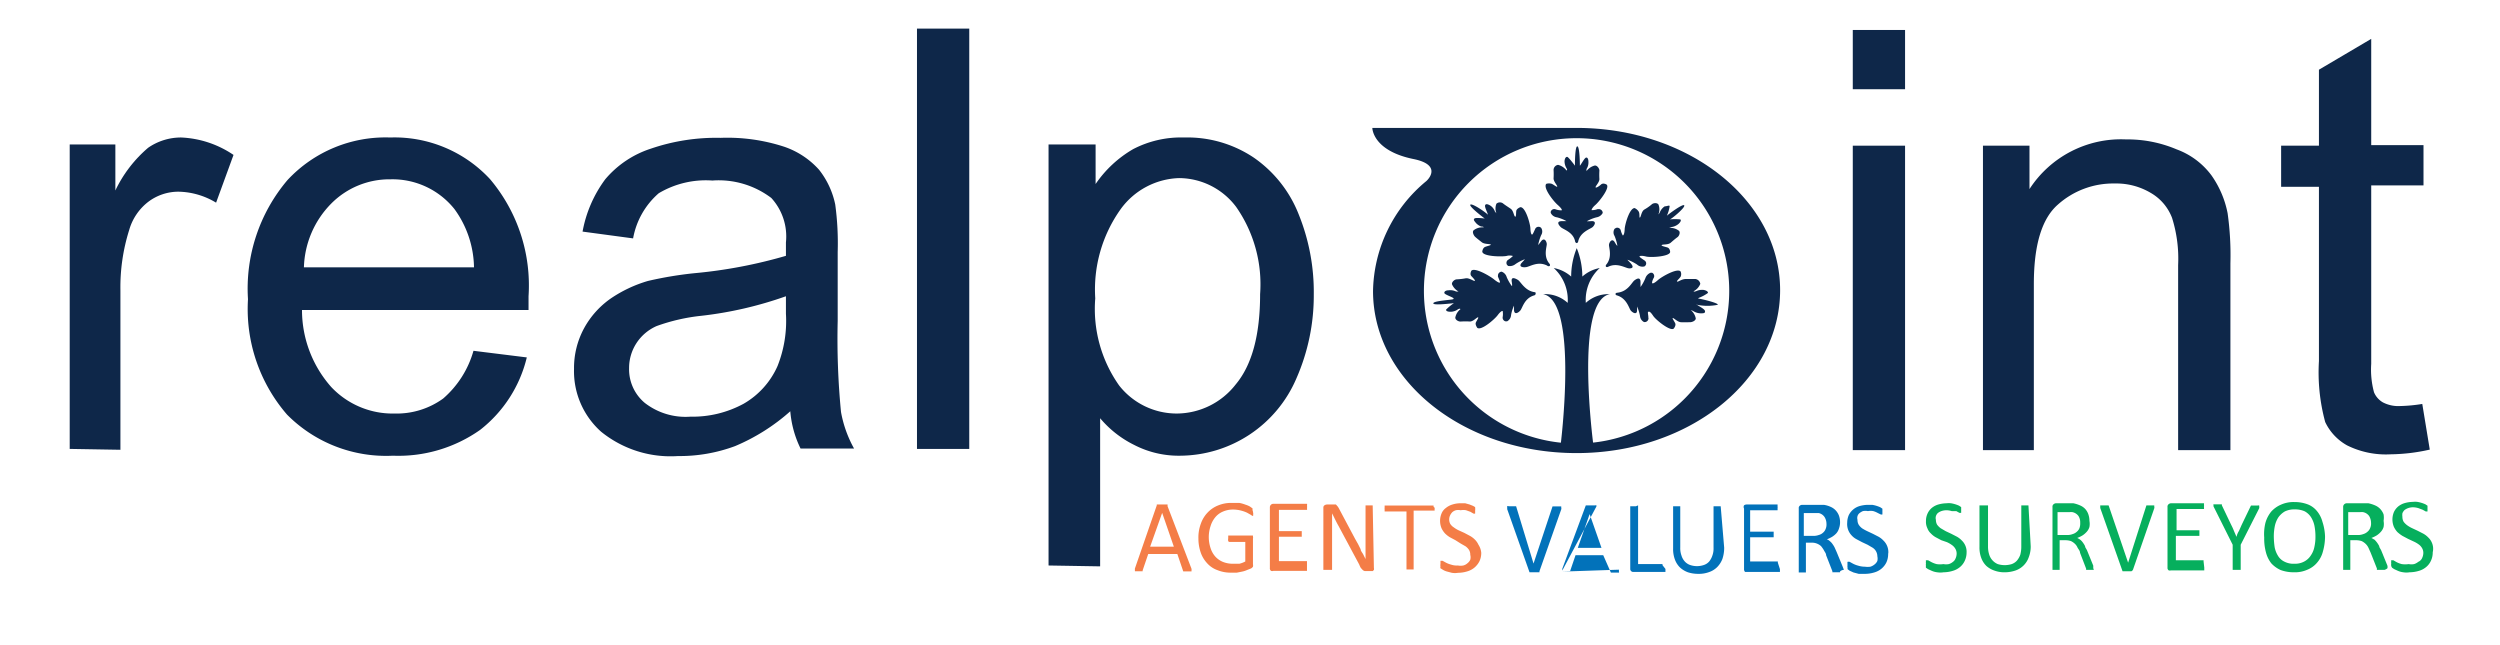 <svg id="Layer_1" data-name="Layer 1" xmlns="http://www.w3.org/2000/svg" viewBox="0 0 143.46 37.01"><defs><style>.cls-1{fill:#0e2749;}.cls-2{fill:#0272ba;}.cls-3{fill:#f47d47;}.cls-4{fill:#06af5d;}</style></defs><title>logo-full-dark</title><path class="cls-1" d="M4,25.76V8.29H6.62v2.64A7.4,7.4,0,0,1,8.5,8.48a3.31,3.31,0,0,1,1.9-.59,5.78,5.78,0,0,1,3,1l-1,2.74A4.3,4.3,0,0,0,10.25,11a2.87,2.87,0,0,0-1.74.58,3.12,3.12,0,0,0-1.1,1.63,10.92,10.92,0,0,0-.5,3.45v9.15Z"/><path class="cls-1" d="M27.17,20.13l3.06.38a7.49,7.49,0,0,1-2.68,4.16,8.13,8.13,0,0,1-5,1.48,8,8,0,0,1-6.08-2.36,9.26,9.26,0,0,1-2.24-6.62,9.63,9.63,0,0,1,2.27-6.84,7.68,7.68,0,0,1,5.89-2.44,7.47,7.47,0,0,1,5.73,2.39A9.45,9.45,0,0,1,30.33,17v.79h-13A6.66,6.66,0,0,0,19,22.2a4.84,4.84,0,0,0,3.65,1.53,4.54,4.54,0,0,0,2.78-.86A5.65,5.65,0,0,0,27.17,20.13Zm-9.73-4.79H27.2A5.82,5.82,0,0,0,26.08,12a4.55,4.55,0,0,0-3.67-1.71A4.7,4.7,0,0,0,19,11.69,5.42,5.42,0,0,0,17.44,15.34Z"/><path class="cls-1" d="M45.35,23.6a11.41,11.41,0,0,1-3.17,2,9.12,9.12,0,0,1-3.27.57,6.33,6.33,0,0,1-4.42-1.4,4.65,4.65,0,0,1-1.55-3.6,4.78,4.78,0,0,1,.58-2.34,5,5,0,0,1,1.54-1.71,7.55,7.55,0,0,1,2.13-1,21.54,21.54,0,0,1,2.63-.44,27.8,27.8,0,0,0,5.28-1v-.77a3.27,3.27,0,0,0-.84-2.55,5,5,0,0,0-3.38-1,5.28,5.28,0,0,0-3.08.73,4.47,4.47,0,0,0-1.47,2.59l-2.9-.39a7.2,7.2,0,0,1,1.3-3,5.73,5.73,0,0,1,2.62-1.76,11.58,11.58,0,0,1,4-.62A10.51,10.51,0,0,1,45,8.42a4.74,4.74,0,0,1,2,1.32,4.77,4.77,0,0,1,.93,2,16.6,16.6,0,0,1,.14,2.73v3.94a43.47,43.47,0,0,0,.19,5.23,6.76,6.76,0,0,0,.75,2.1H45.94A5.94,5.94,0,0,1,45.35,23.6ZM45.1,17a21.81,21.81,0,0,1-4.84,1.12,10.86,10.86,0,0,0-2.58.59,2.65,2.65,0,0,0-1.17,1,2.61,2.61,0,0,0-.41,1.41,2.51,2.51,0,0,0,.9,2,3.81,3.81,0,0,0,2.62.79,6.14,6.14,0,0,0,3.05-.74A4.67,4.67,0,0,0,44.62,21a7,7,0,0,0,.48-3Z"/><path class="cls-1" d="M52.62,25.76V1.64h3V25.76Z"/><path class="cls-1" d="M60.17,32.45V8.29h2.7v2.27a6.63,6.63,0,0,1,2.15-2,5.94,5.94,0,0,1,2.92-.67,6.85,6.85,0,0,1,4,1.15,7.12,7.12,0,0,1,2.58,3.25,11.87,11.87,0,0,1,.87,4.6,11.81,11.81,0,0,1-1,4.83,7.3,7.3,0,0,1-6.66,4.43,5.56,5.56,0,0,1-2.65-.62A6.05,6.05,0,0,1,63.13,24v8.5Zm2.68-15.33a7.61,7.61,0,0,0,1.37,5,4.2,4.2,0,0,0,3.31,1.61,4.31,4.31,0,0,0,3.38-1.67c.93-1.11,1.4-2.83,1.4-5.18a7.75,7.75,0,0,0-1.37-5,4.12,4.12,0,0,0-3.28-1.66A4.3,4.3,0,0,0,64.31,12,7.94,7.94,0,0,0,62.85,17.12Z"/><path class="cls-1" d="M106.32,5.12V1.72h3v3.4Zm0,20.71V8.36h3V25.83Z"/><path class="cls-1" d="M113.79,25.83V8.36h2.67v2.49A6.26,6.26,0,0,1,122,8a7.21,7.21,0,0,1,2.9.57,4.36,4.36,0,0,1,2,1.49,5.63,5.63,0,0,1,.93,2.18,17.33,17.33,0,0,1,.16,2.88V25.83h-3V15.21a7.78,7.78,0,0,0-.35-2.71,2.8,2.8,0,0,0-1.22-1.43,3.86,3.86,0,0,0-2.07-.54,4.76,4.76,0,0,0-3.26,1.21c-.92.8-1.38,2.32-1.38,4.55v9.54Z"/><path class="cls-1" d="M139,23.18l.43,2.62a10.63,10.63,0,0,1-2.24.27,5,5,0,0,1-2.5-.51,3,3,0,0,1-1.26-1.34,10.87,10.87,0,0,1-.36-3.5v-10H130.9V8.36h2.17V4l3-1.77v6.1h3v2.31h-3V20.88a5,5,0,0,0,.16,1.63,1.2,1.2,0,0,0,.51.58,1.92,1.92,0,0,0,1,.21A9,9,0,0,0,139,23.18Z"/><path class="cls-1" d="M89.4,11.77c.21.19.25.28.21.3a1,1,0,0,1-.35-.06.21.21,0,0,0-.27.13.19.19,0,0,0,0,.08.45.45,0,0,0,.35.25,2.18,2.18,0,0,1,.55.22h-.25c-.34,0-.22.2-.08.34s.73.28.83.84a.12.12,0,0,0,.09.08.11.11,0,0,0,.08-.08c.11-.56.71-.73.83-.84s.25-.36-.08-.34-.23,0-.24,0a2.18,2.18,0,0,1,.55-.22.48.48,0,0,0,.35-.25.22.22,0,0,0-.22-.22h-.07a1,1,0,0,1-.35.06s0-.11.22-.3.86-1,.64-1.17c0,0-.19-.12-.32,0s-.31.22-.31.15.22-.28.22-.46a4,4,0,0,1,0-.49c0-.12-.13-.31-.27-.29a.85.85,0,0,0-.47.32V9.7a.68.68,0,0,0,.11-.42c0-.16-.06-.27-.15-.23s-.27.39-.34.46h0s0-1.06-.14-1.11-.15,1-.14,1.11h0S90,9,89.93,9s-.13.07-.15.23a.78.78,0,0,0,.11.42c.08.14,0,.13,0,.13a.88.88,0,0,0-.48-.32.3.3,0,0,0-.26.29,4,4,0,0,1,0,.49c0,.18.21.39.21.46s-.18-.09-.31-.15a.53.53,0,0,0-.32,0C88.53,10.79,89.18,11.59,89.4,11.77Z"/><path class="cls-1" d="M88.93,15.26a.11.11,0,0,0,0-.11c-.39-.43-.16-1-.17-1.15s-.14-.4-.33-.15-.13.19-.16.19a2.69,2.69,0,0,1,.17-.55.38.38,0,0,0,0-.41.21.21,0,0,0-.35.07c-.08.17-.13.3-.17.31s-.09-.08-.1-.35-.28-1.25-.58-1.22c0,0-.21.08-.23.21s0,.37-.07.33-.09-.34-.25-.45-.32-.21-.42-.29a.3.3,0,0,0-.4,0,.75.75,0,0,0,0,.55l-.09-.11a.65.65,0,0,0-.27-.34c-.14-.08-.26-.11-.29,0s.16.45.16.54h0c0-.06-.87-.67-1-.59s.75.75.82.8h0s-.51-.07-.59,0,0,.15.09.26a.75.75,0,0,0,.3.2c.16,0,.13.05.13.05a.8.8,0,0,0-.56.16c-.11.09,0,.3.07.37s.24.2.39.32.45.09.51.13-.18.08-.32.14-.16.26-.16.26c0,.29,1.09.31,1.38.26a.67.67,0,0,1,.38,0,1.77,1.77,0,0,1-.28.22.21.21,0,0,0-.06.29l.06.06a.52.52,0,0,0,.43-.11,2.57,2.57,0,0,1,.52-.27s.07-.05-.15.18,0,.3.23.27.68-.36,1.21-.09A.12.12,0,0,0,88.93,15.26Z"/><path class="cls-1" d="M88.1,16.77c-.59-.06-.83-.61-1-.71s-.4-.2-.35.11,0,.22,0,.24a2.58,2.58,0,0,1-.29-.51.47.47,0,0,0-.29-.31.22.22,0,0,0-.21.23.13.13,0,0,0,0,.06c.07.17.13.3.11.33s-.12,0-.34-.18-1.11-.71-1.3-.49c0,0-.1.19,0,.3s.26.27.19.28-.32-.18-.51-.15a3.83,3.83,0,0,1-.51.06c-.13,0-.3.15-.28.28a.86.86,0,0,0,.38.42h-.14a.78.78,0,0,0-.45-.07c-.16,0-.26.09-.22.17s.44.21.51.28,0,0,0,.05-1.11.09-1.15.24,1.09,0,1.18,0h0a2.63,2.63,0,0,0-.45.37c0,.08.09.12.26.12a.71.71,0,0,0,.42-.14c.15-.08.14,0,.14,0a.78.78,0,0,0-.29.48c0,.13.2.24.33.22a4.31,4.31,0,0,1,.51,0c.19,0,.39-.24.46-.24s-.07.18-.12.3.08.3.08.3c.22.19,1-.49,1.17-.72s.27-.26.29-.24a1,1,0,0,1,0,.34.22.22,0,0,0,.16.25h.09a.43.43,0,0,0,.23-.35,2.07,2.07,0,0,1,.17-.55v.23c0,.31.23.2.36.05s.23-.71.8-.87a.11.11,0,0,0,.08-.08A.12.12,0,0,0,88.1,16.77Z"/><path class="cls-1" d="M91,17.38a2.48,2.48,0,0,1,.8-2,2.09,2.09,0,0,0-1,.49,4.34,4.34,0,0,0-.32-1.63,4.34,4.34,0,0,0-.32,1.63,2.09,2.09,0,0,0-1-.49,2.48,2.48,0,0,1,.8,2,1.92,1.92,0,0,0-1.41-.5c2.06.39,1,8.7,1,8.7h1.89s-1.12-8.31.94-8.7A1.93,1.93,0,0,0,91,17.38Z"/><path class="cls-1" d="M93.56,15.09c-.22-.23-.16-.16-.15-.18a2.65,2.65,0,0,1,.53.27.46.46,0,0,0,.42.11.2.2,0,0,0,.08-.27.3.3,0,0,0-.08-.08c-.15-.1-.28-.19-.28-.22s.1-.07.38,0,1.36,0,1.38-.26c0,0,0-.21-.16-.26s-.38-.09-.32-.14.36,0,.51-.13.29-.25.39-.32.18-.28.08-.37a.8.8,0,0,0-.56-.16l.13-.05a.8.8,0,0,0,.41-.18c.12-.11.17-.22.1-.26a3,3,0,0,0-.6,0h0c.07,0,.88-.66.83-.8s-.94.53-1,.59h0a1.94,1.94,0,0,0,.16-.54c0-.09-.14,0-.28,0a.72.72,0,0,0-.28.34c-.07.14-.08.11-.08.11a.75.75,0,0,0,0-.55c-.07-.12-.31-.1-.4,0a2.73,2.73,0,0,1-.42.29c-.16.11-.18.4-.24.45s0-.19-.07-.33a.52.52,0,0,0-.24-.21c-.29,0-.56.94-.57,1.22s-.08.36-.11.35A1.17,1.17,0,0,1,93,13.2a.21.21,0,0,0-.27-.12l-.08.05a.38.38,0,0,0,0,.41,2.66,2.66,0,0,1,.16.55s0,.07-.15-.19-.32,0-.33.15.21.72-.17,1.15a.11.11,0,0,0,0,.11.13.13,0,0,0,.12,0c.52-.26,1,.08,1.2.09S93.78,15.33,93.56,15.09Z"/><path class="cls-1" d="M97.49,17.14c-.08,0,0-.05,0-.05a2.25,2.25,0,0,0,.52-.28c0-.08-.07-.13-.23-.17a.78.78,0,0,0-.45.07c-.16.05-.14,0-.14,0a.82.82,0,0,0,.38-.42.33.33,0,0,0-.28-.28h-.54c-.25,0-.42.16-.5.15s.11-.16.19-.28a.36.36,0,0,0,0-.3c-.18-.22-1.09.3-1.3.49s-.31.21-.33.18,0-.15.1-.33a.21.21,0,0,0-.11-.27l-.08,0a.51.51,0,0,0-.3.31,2.53,2.53,0,0,1-.28.51V16.2c0-.31-.19-.23-.35-.11s-.37.65-1,.71a.1.1,0,0,0-.09.07.11.11,0,0,0,.08.08c.57.16.7.75.8.87s.35.27.36,0,0-.23,0-.24a2.69,2.69,0,0,1,.17.55.43.43,0,0,0,.23.35.22.22,0,0,0,.25-.16.14.14,0,0,0,0-.09c0-.18-.06-.32,0-.34s.12,0,.28.24,1,.91,1.18.72c0,0,.14-.17.08-.3s-.2-.31-.13-.3.27.23.46.24.39,0,.52,0,.33-.09.33-.22a.83.83,0,0,0-.29-.48l.13.05a.84.84,0,0,0,.43.14c.17,0,.28,0,.26-.13s-.39-.29-.45-.36,0-.06,0,0a2.93,2.93,0,0,0,1.18,0C98.64,17.39,97.58,17.14,97.49,17.14Z"/><path class="cls-1" d="M90.47,7.34H78.75s0,1.31,2.38,1.79c1.45.3,1,1,.72,1.26a8.35,8.35,0,0,0-3.06,6.31c0,5.15,5.21,9.3,11.68,9.3s11.68-4.19,11.68-9.35S96.92,7.34,90.47,7.34Zm0,18.11a8.76,8.76,0,1,1,8.76-8.76A8.76,8.76,0,0,1,90.47,25.45Z"/><path class="cls-2" d="M88.34,32.78v.06h-.57l-1.28-3.62v-.11a.06.06,0,0,1,0-.06.14.14,0,0,1,.09,0H87l1,3.29h0l1.09-3.28h.5v.06a.21.21,0,0,1,0,.11Z"/><path class="cls-2" d="M92.9,32.69v.11a.06.06,0,0,1,0,.06h-.46l-.44-1H90.41l-.32.94h-.44m0-.06v-.1L91,29h.55a.06.06,0,0,1,.06,0v.06Zm1.57-3.24h0l-.68,1.94H91.9Z"/><path class="cls-2" d="M95.57,32.65v.17H93.74a.17.17,0,0,1-.19-.17v-3.6h.33L94,29h0v3.37h1.4v.06Z"/><path class="cls-2" d="M98.94,31.43a2,2,0,0,1-.1.64,1.35,1.35,0,0,1-.3.47,1.2,1.2,0,0,1-.47.29,1.7,1.7,0,0,1-.63.1,1.9,1.9,0,0,1-.58-.09,1.36,1.36,0,0,1-.46-.28,1.24,1.24,0,0,1-.29-.46,1.7,1.7,0,0,1-.1-.63V29.05h.41v2.36a1.25,1.25,0,0,0,.07.47.88.88,0,0,0,.19.34.75.75,0,0,0,.3.2,1.22,1.22,0,0,0,.8,0,.69.69,0,0,0,.3-.2,1.06,1.06,0,0,0,.18-.33,1.2,1.2,0,0,0,.07-.46V29.05h.41Z"/><path class="cls-2" d="M102.14,32.66v.16h-2a.22.22,0,0,1-.06-.17V29.18a.19.19,0,0,1,0-.18.24.24,0,0,1,.14-.05H102a.09.09,0,0,1,0,.07.67.67,0,0,1,0,.2.06.06,0,0,1,0,.06h-1.57v1.23h1.35v.32h-1.35v1.39h1.59v.07Z"/><path class="cls-2" d="M105.59,32.79v.05h-.44v-.06l-.36-.92c0-.11-.09-.2-.13-.29a1.88,1.88,0,0,0-.16-.23.78.78,0,0,0-.53-.2h-.34v1.71h-.41V29.18a.17.17,0,0,1,.06-.16.21.21,0,0,1,.13-.05h1.25a1.42,1.42,0,0,1,.4.12.86.86,0,0,1,.29.21.92.92,0,0,1,.18.3,1.15,1.15,0,0,1,.06.37,1,1,0,0,1-.06.35.76.76,0,0,1-.15.28,1.16,1.16,0,0,1-.24.2,1.77,1.77,0,0,1-.31.15.42.42,0,0,1,.18.11.67.67,0,0,1,.14.15,1.48,1.48,0,0,1,.13.21l.12.27.35.85.06.16A.36.36,0,0,0,105.59,32.79Zm-.78-2.74a.73.73,0,0,0-.11-.38.54.54,0,0,0-.34-.23h-.85v1.31h.5a.9.9,0,0,0,.36-.05.56.56,0,0,0,.24-.13.51.51,0,0,0,.15-.21A.65.65,0,0,0,104.81,30.05Z"/><path class="cls-2" d="M108.35,31.78a1.16,1.16,0,0,1-.1.49,1.09,1.09,0,0,1-.28.36,1.13,1.13,0,0,1-.42.22,1.82,1.82,0,0,1-.52.08h-.37l-.3-.08-.22-.1-.12-.09v-.09a.38.38,0,0,1,0-.15.21.21,0,0,1,0-.11.09.09,0,0,1,0-.07h0a.31.31,0,0,1,.12,0l.2.11a1.45,1.45,0,0,0,.29.11,1.32,1.32,0,0,0,.39.06,1.06,1.06,0,0,0,.31,0,.7.7,0,0,0,.24-.13.53.53,0,0,0,.16-.2.61.61,0,0,0,0-.27.59.59,0,0,0-.27-.49l-.29-.17-.32-.15-.32-.17a1,1,0,0,1-.28-.22A.94.94,0,0,1,106,30a1.12,1.12,0,0,1,.09-.44,1,1,0,0,1,.25-.32,1,1,0,0,1,.37-.2,1.84,1.84,0,0,1,.47-.07h.26a1.88,1.88,0,0,1,.46.14l.12.08h0v.33h0a.17.17,0,0,1-.1,0l-.18-.09a1.22,1.22,0,0,0-.24-.1.81.81,0,0,0-.31,0,.71.71,0,0,0-.29,0,.82.82,0,0,0-.2.12.34.34,0,0,0-.11.17.38.38,0,0,0,0,.21.53.53,0,0,0,.07.28.8.8,0,0,0,.2.21,2.69,2.69,0,0,0,.29.16l.32.15.33.17a1.18,1.18,0,0,1,.28.22.92.92,0,0,1,.28.7Z"/><path class="cls-3" d="M68.37,32.63a.17.17,0,0,1,0,.1.06.06,0,0,1,0,.06H67.9a0,0,0,0,1,0,0l-.34-1H65.89l-.32.94v.05h-.44a.06.06,0,0,1,0-.06.21.21,0,0,1,0-.11L66.38,29a0,0,0,0,1,0-.05H67v.1Zm-1.68-3.2h0L66,31.37h1.36Z"/><path class="cls-3" d="M71.91,29.44a.17.17,0,0,1,0,.1v.07h0a.23.23,0,0,1-.12-.06l-.23-.13a2,2,0,0,0-.34-.12,1.84,1.84,0,0,0-.47-.06,1.43,1.43,0,0,0-.58.12,1.13,1.13,0,0,0-.43.32,1.43,1.43,0,0,0-.27.5,2,2,0,0,0,0,1.28,1.33,1.33,0,0,0,.28.49,1.23,1.23,0,0,0,.44.3,1.54,1.54,0,0,0,.56.1h.37a1.4,1.4,0,0,0,.34-.13V31.1h-.9a.1.1,0,0,1-.08-.05.43.43,0,0,1,0-.16v-.16H71.9v.07a.17.17,0,0,1,0,.1v1.48a.33.33,0,0,1,0,.14.37.37,0,0,1-.11.1l-.23.09a1.31,1.31,0,0,1-.28.09l-.3.06h-.3a2,2,0,0,1-.81-.14,1.44,1.44,0,0,1-.6-.4,1.71,1.71,0,0,1-.37-.62,2.44,2.44,0,0,1-.13-.8,2.23,2.23,0,0,1,.14-.85,1.75,1.75,0,0,1,.39-.64,1.69,1.69,0,0,1,.61-.41,1.94,1.94,0,0,1,.79-.14h.42a2,2,0,0,1,.35.1,1.19,1.19,0,0,1,.26.11l.14.1a.14.14,0,0,1,0,.09A.58.58,0,0,1,71.91,29.44Z"/><path class="cls-3" d="M75,32.6v.16H73.07a.21.21,0,0,1-.13,0,.17.17,0,0,1-.07-.16V29.12a.2.2,0,0,1,.19-.21H75A.14.14,0,0,1,75,29a.17.17,0,0,1,0,.1.14.14,0,0,1,0,.09.09.09,0,0,1,0,.07H73.39v1.22H74.7v.32H73.39v1.4H75v.4Z"/><path class="cls-3" d="M78.84,32.6a.17.17,0,0,1,0,.1l-.06.07h-.46a.27.27,0,0,1-.12-.06l-.11-.12A1.18,1.18,0,0,1,78,32.4l-1.19-2.22c-.07-.12-.13-.24-.19-.36s-.12-.25-.18-.36h0V32.7h-.5V29.1A.16.16,0,0,1,76,29a.27.27,0,0,1,.15-.05h.51l.09.1a.86.86,0,0,1,.1.16l.91,1.71.17.3.15.3c0,.09.09.19.14.28l.14.28h0V29h.41Z"/><path class="cls-3" d="M82.32,29.13a.17.17,0,0,1,0,.1.09.09,0,0,1,0,.07h-1.2v3.38h-.41V29.35H79.46a.09.09,0,0,1,0-.07.67.67,0,0,1,0-.2.09.09,0,0,1,0-.07h2.8a.09.09,0,0,1,0,.07Z"/><path class="cls-3" d="M85,31.72a1.12,1.12,0,0,1-.1.48,1.16,1.16,0,0,1-.29.37,1.13,1.13,0,0,1-.42.22,1.82,1.82,0,0,1-.52.08,1.09,1.09,0,0,1-.36,0l-.3-.08a.88.88,0,0,1-.22-.1l-.13-.08a.17.17,0,0,1,0-.1.38.38,0,0,1,0-.15v-.18h.12l.2.11a1.45,1.45,0,0,0,.29.11,1,1,0,0,0,.39.05.81.81,0,0,0,.31,0,.56.56,0,0,0,.24-.13.53.53,0,0,0,.16-.2.54.54,0,0,0,0-.28.53.53,0,0,0-.07-.28.8.8,0,0,0-.2-.21l-.28-.16L83.52,31l-.32-.17a1.51,1.51,0,0,1-.28-.22,1.21,1.21,0,0,1-.2-.3,1.11,1.11,0,0,1,0-.84.72.72,0,0,1,.25-.32,1.07,1.07,0,0,1,.38-.2,1.49,1.49,0,0,1,.47-.07h.26l.25.07.2.08.12.07v0h0v.06a.17.17,0,0,1,0,.1v.21h0a.17.17,0,0,1-.1,0l-.17-.1-.25-.09a.81.81,0,0,0-.31,0,.66.66,0,0,0-.28,0,.56.56,0,0,0-.2.11.66.66,0,0,0-.12.17.55.55,0,0,0,0,.5.64.64,0,0,0,.2.2,1.61,1.61,0,0,0,.28.17l.33.15.32.17a1.23,1.23,0,0,1,.29.22,1,1,0,0,1,.2.29A1,1,0,0,1,85,31.72Z"/><path class="cls-4" d="M112.85,31.69a1.12,1.12,0,0,1-.1.48,1,1,0,0,1-.28.37,1.13,1.13,0,0,1-.42.22,1.82,1.82,0,0,1-.52.08,1.15,1.15,0,0,1-.37,0,1.11,1.11,0,0,1-.3-.08l-.22-.1-.12-.08a.17.17,0,0,1,0-.1.38.38,0,0,1,0-.15.17.17,0,0,1,0-.1.11.11,0,0,1,0-.08h.12l.2.11a1.45,1.45,0,0,0,.29.11,1.27,1.27,0,0,0,.39,0,.81.81,0,0,0,.31,0,.7.7,0,0,0,.24-.13.43.43,0,0,0,.15-.2.67.67,0,0,0,.06-.28.54.54,0,0,0-.08-.28.67.67,0,0,0-.2-.21,1.56,1.56,0,0,0-.28-.16L111.4,31l-.32-.17a1.18,1.18,0,0,1-.28-.22.75.75,0,0,1-.2-.3.84.84,0,0,1-.08-.41,1,1,0,0,1,.09-.43.93.93,0,0,1,.24-.32,1.07,1.07,0,0,1,.38-.2,1.84,1.84,0,0,1,.47-.07,1.13,1.13,0,0,1,.26,0,1.88,1.88,0,0,1,.46.14l.12.08h0v.33h-.1l-.18-.1H112a1.06,1.06,0,0,0-.31-.05.93.93,0,0,0-.29.05.78.78,0,0,0-.2.11.42.42,0,0,0-.11.18.38.38,0,0,0,0,.21.55.55,0,0,0,.07.28,1,1,0,0,0,.2.2l.29.17.32.15.33.17a1.18,1.18,0,0,1,.28.22.89.89,0,0,1,.27.7Z"/><path class="cls-4" d="M116.53,31.34a1.67,1.67,0,0,1-.11.63,1.23,1.23,0,0,1-.77.77,1.93,1.93,0,0,1-.63.1,1.65,1.65,0,0,1-.58-.1,1.33,1.33,0,0,1-.46-.27,1.24,1.24,0,0,1-.29-.46,1.7,1.7,0,0,1-.1-.63V29h.49v2.36a1.49,1.49,0,0,0,.07.47.87.87,0,0,0,.49.54,1.36,1.36,0,0,0,.8,0,.75.75,0,0,0,.3-.2,1.09,1.09,0,0,0,.19-.33,1.76,1.76,0,0,0,.06-.46V29h.41Z"/><path class="cls-4" d="M120.15,32.7h-.44v-.07l-.35-.91c0-.11-.09-.2-.14-.29a.63.63,0,0,0-.16-.23.86.86,0,0,0-.22-.15,1,1,0,0,0-.3-.05h-.35v1.7h-.41V29.09a.17.17,0,0,1,.07-.16.21.21,0,0,1,.13-.05h1a1.87,1.87,0,0,1,.4.13.86.86,0,0,1,.29.21.9.9,0,0,1,.17.3,1.15,1.15,0,0,1,.06.37,1,1,0,0,1,0,.35.72.72,0,0,1-.15.27,1.21,1.21,0,0,1-.24.21,1.77,1.77,0,0,1-.31.15,1,1,0,0,1,.17.1.75.75,0,0,1,.15.16,1.48,1.48,0,0,1,.13.21c0,.08.08.16.12.26l.35.86v.15A.28.28,0,0,1,120.15,32.7Zm-.78-2.7a.67.67,0,0,0-.1-.39.57.57,0,0,0-.34-.22.49.49,0,0,0-.17,0h-.69V30.7h.51a.83.83,0,0,0,.35-.05.62.62,0,0,0,.25-.14.51.51,0,0,0,.15-.21A.78.78,0,0,0,119.37,30Z"/><path class="cls-4" d="M122.4,32.69a.2.2,0,0,1-.09.09h-.51l-1.28-3.63V29H121V29l1.12,3.29h0L123.17,29h.45s0,0,0,.06a.21.21,0,0,1,0,.11Z"/><path class="cls-4" d="M126.49,32.57v.16h-1.91a.21.21,0,0,1-.13,0,.17.17,0,0,1-.07-.16V29.09a.17.17,0,0,1,.07-.16.21.21,0,0,1,.13-.05h1.89a.09.09,0,0,1,0,.07.17.17,0,0,1,0,.1.14.14,0,0,1,0,.09.09.09,0,0,1,0,.07H124.9v1.22h1.31v.32h-1.35v1.4h1.59v.07Z"/><path class="cls-4" d="M128.58,31.26V32.7h-.46V31.26l-1.1-2.2V29a.06.06,0,0,1,0-.06h.48V29l.54,1.13q.08.15.15.33l.15.35h0a1,1,0,0,1,.14-.34l.15-.34.54-1.12h.38a.14.14,0,0,1,.09,0,.06.06,0,0,1,0,.06.17.17,0,0,1,0,.1Z"/><path class="cls-4" d="M133.42,30.78a3.13,3.13,0,0,1-.12.86,1.57,1.57,0,0,1-.33.64,1.43,1.43,0,0,1-.56.41,1.75,1.75,0,0,1-.78.15,2.17,2.17,0,0,1-.76-.13,1.66,1.66,0,0,1-.53-.38,1.69,1.69,0,0,1-.31-.63,3,3,0,0,1-.1-.85A2.7,2.7,0,0,1,130,30a1.78,1.78,0,0,1,.33-.64,1.6,1.6,0,0,1,.56-.4,1.75,1.75,0,0,1,.78-.15,2.11,2.11,0,0,1,.75.13,1.27,1.27,0,0,1,.53.38,1.6,1.6,0,0,1,.32.62A3,3,0,0,1,133.42,30.78Zm-.55,0a3.18,3.18,0,0,0-.06-.62,1.49,1.49,0,0,0-.2-.49,1,1,0,0,0-.36-.33,1.38,1.38,0,0,0-.57-.11,1.24,1.24,0,0,0-.57.12,1.2,1.2,0,0,0-.37.34,1.49,1.49,0,0,0-.2.49,3.05,3.05,0,0,0-.06.6,4.46,4.46,0,0,0,.05.63,1.46,1.46,0,0,0,.2.5.86.86,0,0,0,.36.32,1.13,1.13,0,0,0,.57.12,1.11,1.11,0,0,0,.57-.13,1,1,0,0,0,.37-.34,1.3,1.3,0,0,0,.21-.5,2.6,2.6,0,0,0,.06-.56Z"/><path class="cls-4" d="M136.84,32.7h-.44a.09.09,0,0,1,0-.07l-.36-.91-.13-.29a.76.76,0,0,0-.17-.23.86.86,0,0,0-.22-.15,1,1,0,0,0-.3-.05h-.35v1.7h-.41V29.09a.2.2,0,0,1,.07-.16.21.21,0,0,1,.13-.05h1.25a1.87,1.87,0,0,1,.4.13.86.86,0,0,1,.29.21.92.92,0,0,1,.18.3,1.15,1.15,0,0,1,0,.37,1,1,0,0,1,0,.35.72.72,0,0,1-.15.27,1.21,1.21,0,0,1-.24.21,1.77,1.77,0,0,1-.31.15l.18.1a1.41,1.41,0,0,1,.27.37c0,.08.08.16.12.26l.35.86a.38.38,0,0,1,0,.15A.51.51,0,0,1,136.84,32.7Zm-.78-2.7a.77.77,0,0,0-.11-.39.57.57,0,0,0-.34-.22.49.49,0,0,0-.17,0h-.69V30.7h.51a.83.83,0,0,0,.35-.05.62.62,0,0,0,.25-.14.51.51,0,0,0,.15-.21A.63.63,0,0,0,136.06,30Z"/><path class="cls-4" d="M139.6,31.69a1.12,1.12,0,0,1-.1.48,1,1,0,0,1-.28.37,1.13,1.13,0,0,1-.42.22,1.89,1.89,0,0,1-.53.08,1.09,1.09,0,0,1-.36,0,1.11,1.11,0,0,1-.3-.08l-.22-.1-.12-.08a.31.31,0,0,1-.05-.1.38.38,0,0,1,0-.15.17.17,0,0,1,0-.1.11.11,0,0,1,0-.08h.12l.19.11a1.45,1.45,0,0,0,.29.11,1.34,1.34,0,0,0,.4,0,.81.81,0,0,0,.31,0,.7.7,0,0,0,.24-.13A.42.42,0,0,0,139,32a.67.67,0,0,0,.06-.28.54.54,0,0,0-.08-.28.67.67,0,0,0-.2-.21,1.56,1.56,0,0,0-.28-.16l-.32-.15-.32-.17a2,2,0,0,1-.29-.22,1.21,1.21,0,0,1-.2-.3,1.11,1.11,0,0,1,0-.84.93.93,0,0,1,.24-.32,1.07,1.07,0,0,1,.38-.2,1.84,1.84,0,0,1,.47-.07,1.13,1.13,0,0,1,.26,0,1.88,1.88,0,0,1,.46.14l.12.08h0v.33h-.1l-.18-.1-.24-.09a1.13,1.13,0,0,0-.32-.05.87.87,0,0,0-.28.05.78.78,0,0,0-.2.11.57.57,0,0,0-.12.18.74.74,0,0,0,0,.21.55.55,0,0,0,.07.28,1,1,0,0,0,.2.2,1.69,1.69,0,0,0,.29.17l.32.15.33.17a1.18,1.18,0,0,1,.28.22.84.84,0,0,1,.2.29A.87.87,0,0,1,139.6,31.69Z"/></svg>